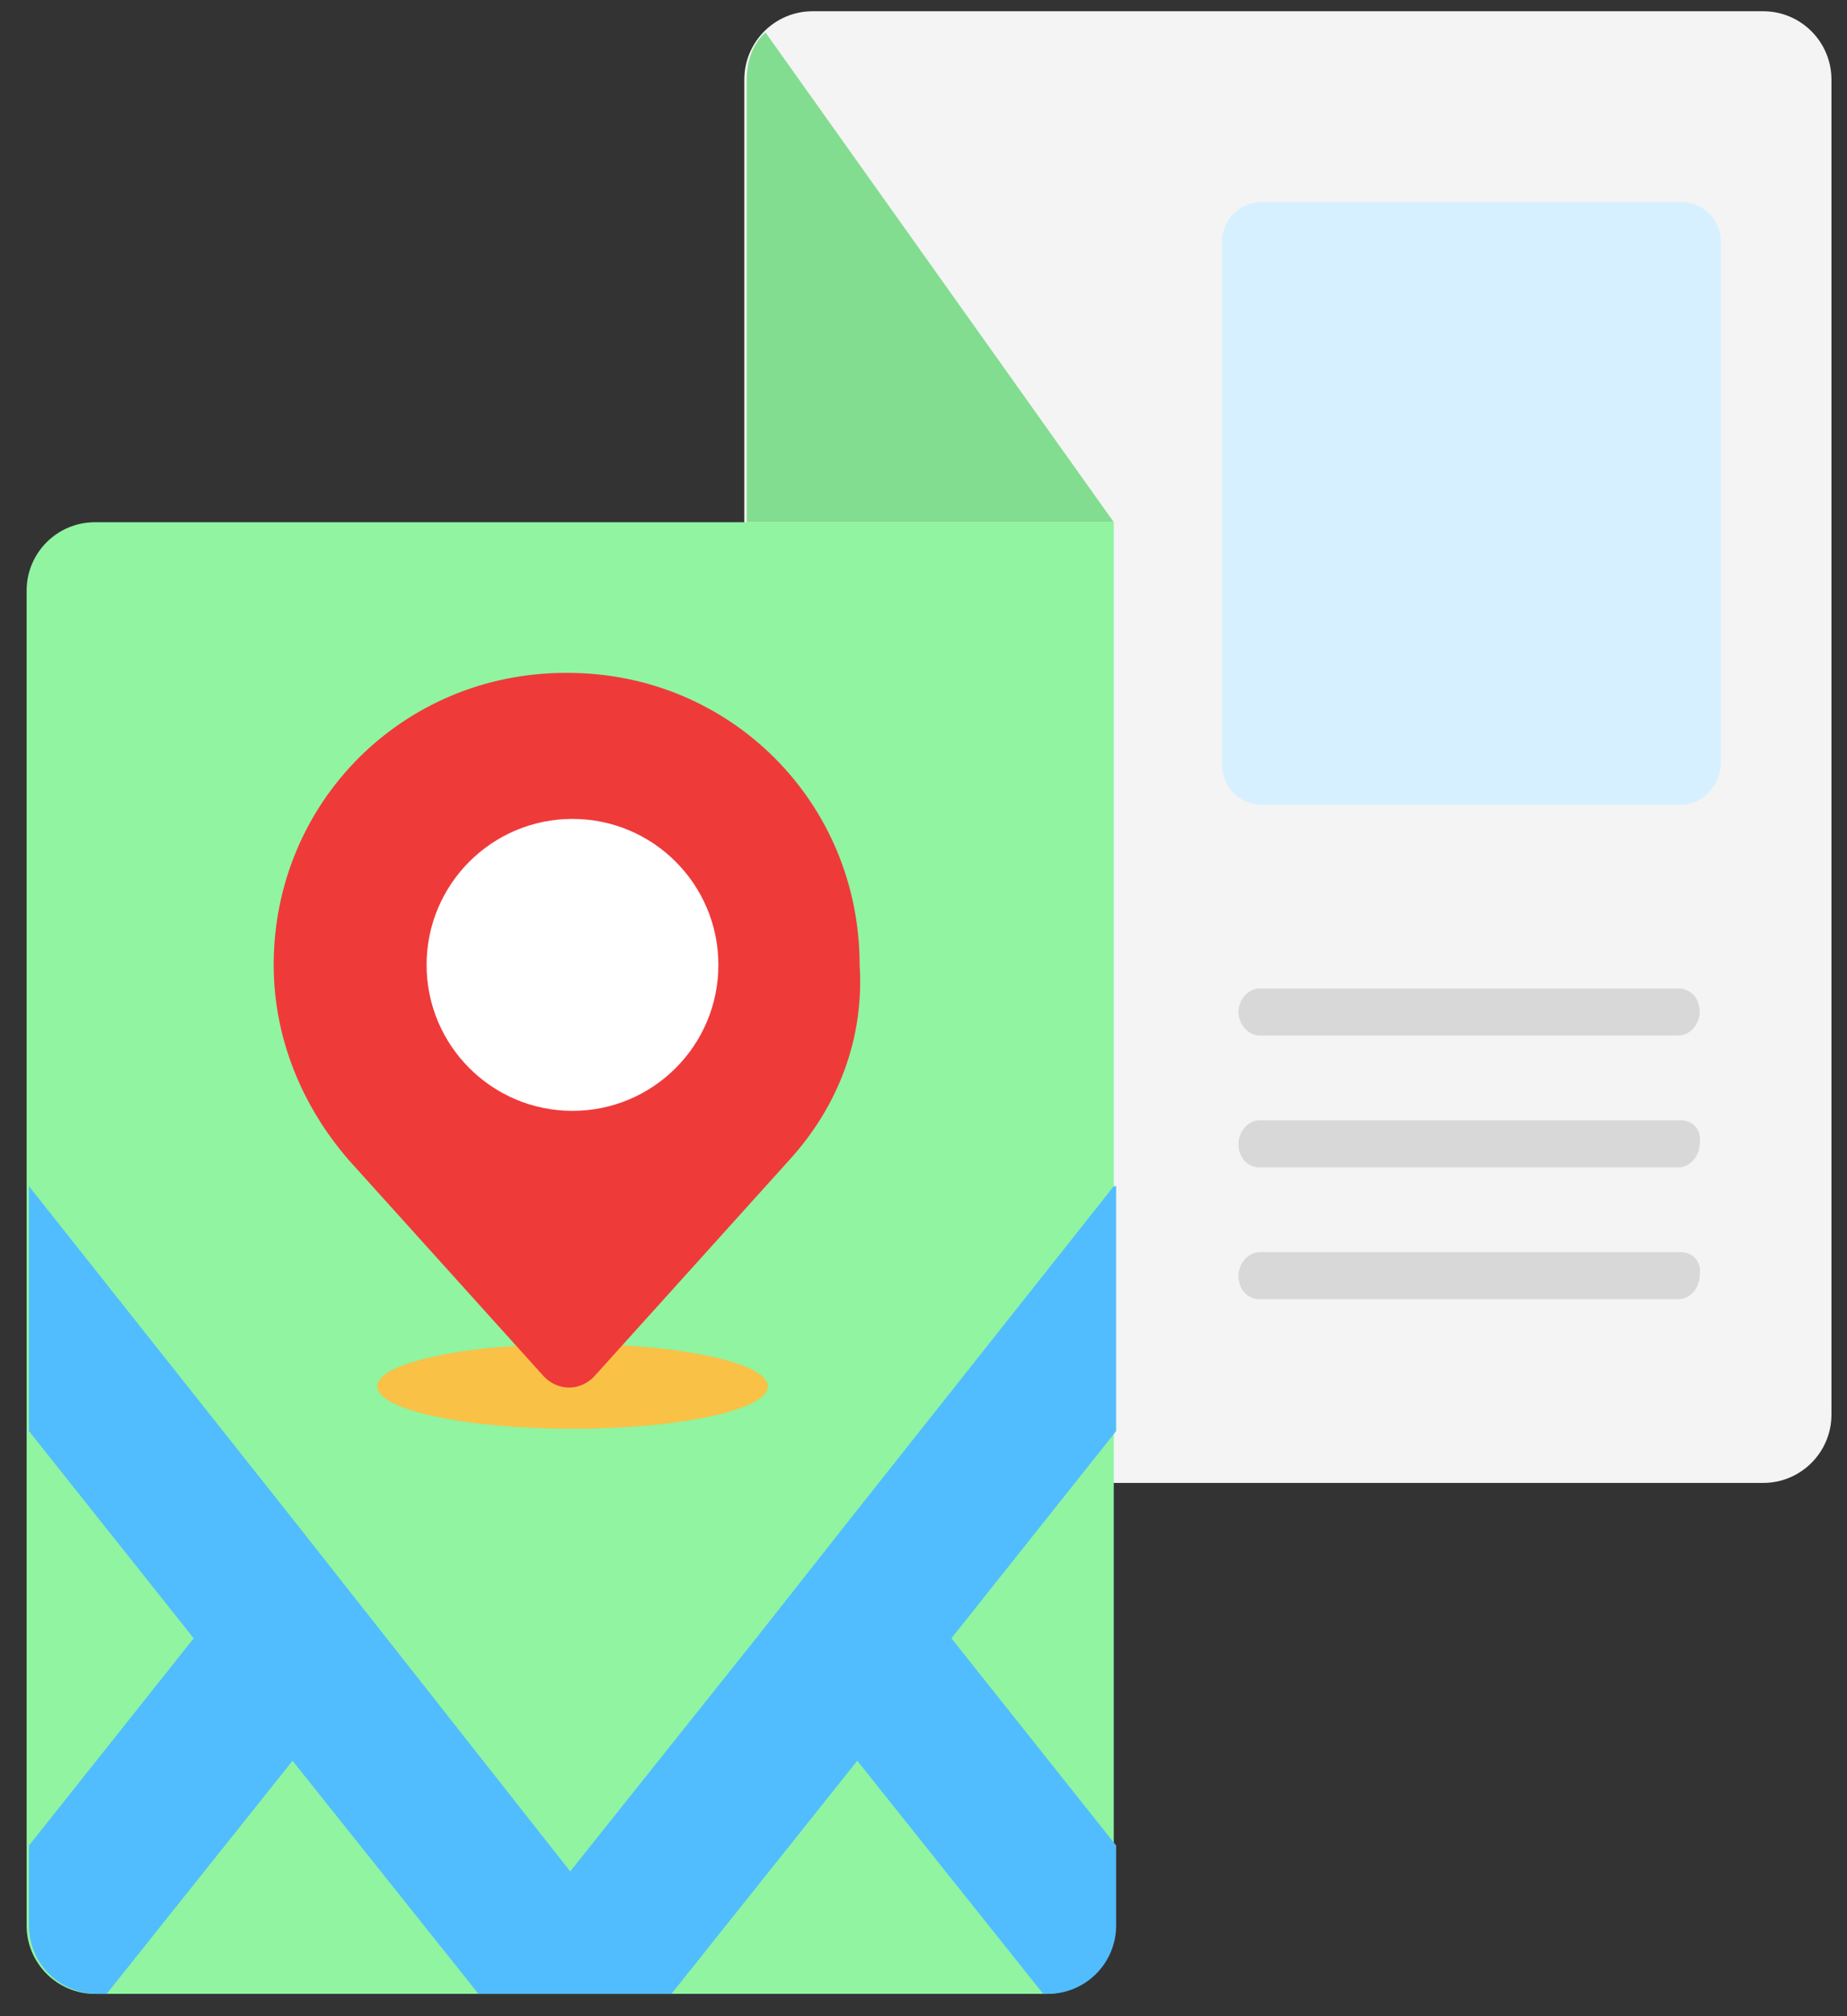 <svg xmlns="http://www.w3.org/2000/svg" width="55" height="60" viewBox="0 0 55 60" fill="none"><rect x="0" y="0" width="55" height="60" fill="#333333" stroke="none"/><path d="M54.537 2.367V42.098C54.537 43.219 53.626 44.13 52.505 44.13H24.196C23.075 44.13 22.164 43.219 22.164 42.098V2.367C22.164 1.246 23.075 0.335 24.196 0.335H52.505C53.626 0.335 54.537 1.246 54.537 2.367Z" fill="#F4F4F4"></path><path d="M33.166 15.54H22.234V2.367C22.234 1.386 22.795 0.966 22.795 0.966L33.166 15.54Z" fill="#83DD90"></path><path d="M33.166 15.541V57.303C33.166 58.424 32.255 59.335 31.134 59.335H2.825C1.704 59.335 0.793 58.424 0.793 57.303V17.573C0.793 16.452 1.704 15.541 2.825 15.541H33.166Z" fill="#90F4A1"></path><path d="M33.166 35.301L25.388 45.111L22.515 48.754L16.98 55.691L11.514 48.754L8.641 45.111L0.863 35.301V42.588L5.768 48.754L0.863 54.921V57.303C0.863 58.424 1.774 59.335 2.895 59.335H3.176L8.711 52.398L14.247 59.335H19.993L25.528 52.398L31.064 59.335H31.204C32.325 59.335 33.236 58.424 33.236 57.303V54.921L28.331 48.754L33.236 42.588V35.301H33.166Z" fill="#51BDFF"></path><path d="M17.05 34.53L16.91 34.67H17.12L17.05 34.53Z" fill="#51BDFF"></path><path d="M17.05 42.518C20.262 42.518 22.866 41.953 22.866 41.257C22.866 40.56 20.262 39.996 17.05 39.996C13.838 39.996 11.234 40.56 11.234 41.257C11.234 41.953 13.838 42.518 17.05 42.518Z" fill="#F9C146"></path><path d="M23.496 34.53L17.68 40.977C17.26 41.397 16.629 41.397 16.209 40.977L10.393 34.53C8.991 32.919 8.15 30.886 8.15 28.714C8.15 23.879 12.004 20.025 16.839 20.025H16.909C21.744 20.025 25.598 23.879 25.598 28.714C25.738 30.886 24.968 32.919 23.496 34.53Z" fill="#EF3A3A"></path><path d="M17.047 33.058C19.447 33.058 21.392 31.113 21.392 28.714C21.392 26.315 19.447 24.37 17.047 24.37C14.648 24.37 12.703 26.315 12.703 28.714C12.703 31.113 14.648 33.058 17.047 33.058Z" fill="white"></path><path d="M50.053 23.949H37.58C36.879 23.949 36.389 23.388 36.389 22.758V7.202C36.389 6.501 36.949 6.011 37.58 6.011H50.053C50.753 6.011 51.244 6.571 51.244 7.202V22.688C51.244 23.388 50.683 23.949 50.053 23.949Z" fill="#D6F0FF"></path><path d="M37.51 30.816H49.982C50.333 30.816 50.613 30.466 50.613 30.115C50.613 29.695 50.333 29.415 49.982 29.415H37.51C37.159 29.415 36.879 29.765 36.879 30.115C36.879 30.466 37.159 30.816 37.51 30.816Z" fill="#D8D8D8"></path><path d="M50.052 33.339H37.51C37.159 33.339 36.879 33.689 36.879 34.039C36.879 34.46 37.159 34.74 37.51 34.74H49.982C50.333 34.74 50.613 34.39 50.613 34.039C50.683 33.619 50.403 33.339 50.052 33.339Z" fill="#D8D8D8"></path><path d="M50.052 37.263H37.51C37.159 37.263 36.879 37.613 36.879 37.963C36.879 38.384 37.159 38.664 37.51 38.664H49.982C50.333 38.664 50.613 38.313 50.613 37.963C50.683 37.543 50.403 37.263 50.052 37.263Z" fill="#D8D8D8"></path></svg>